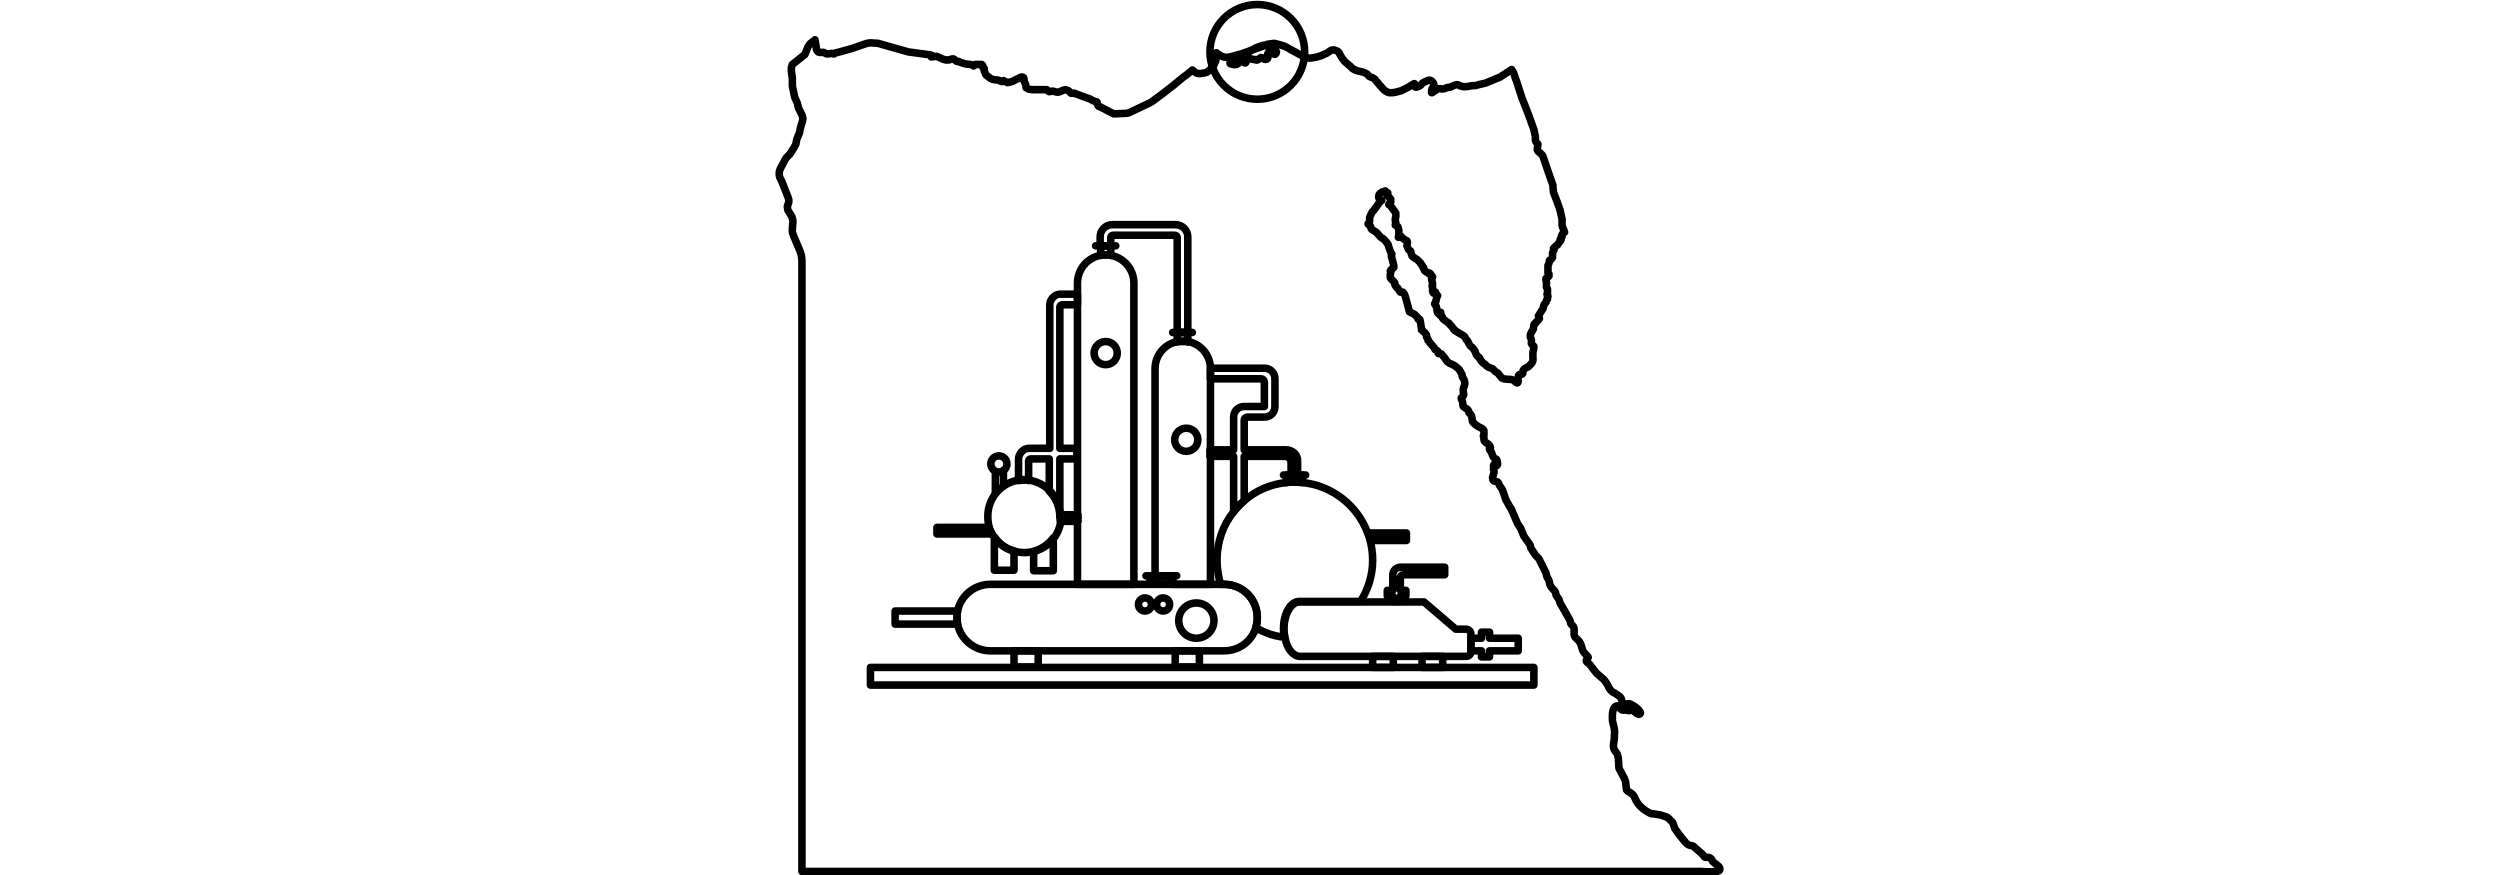 <?xml version="1.0" encoding="utf-8"?>
<!-- Generator: Adobe Illustrator 26.3.1, SVG Export Plug-In . SVG Version: 6.00 Build 0)  -->
<svg version="1.1" id="Layer_1" xmlns="http://www.w3.org/2000/svg" xmlns:xlink="http://www.w3.org/1999/xlink" x="0px" y="0px"
	 viewBox="0 0 496.3 173.7" style="enable-background:new 0 0 496.3 173.7;" xml:space="preserve">
<style type="text/css">
	.st0{fill:none;stroke:#000000;stroke-width:1.5;stroke-linecap:round;stroke-linejoin:round;stroke-miterlimit:10;}
</style>
<g>
	<path class="st0" d="M270.1,14.2C270.1,14.2,270.1,14.2,270.1,14.2c-0.6-0.1-1.2-0.3-1.6-0.6c-0.2-0.2-0.4-0.4-0.6-0.6
		c-0.2-0.1-0.3-0.3-0.5-0.4c-0.4-0.3-0.7-0.7-1-1.1c-0.2-0.3-0.4-0.7-0.6-1.1c-0.2-0.3-0.7-0.4-1-0.5c-0.4,0-0.7,0.1-1,0.4
		c-0.3,0.2-0.6,0.4-1,0.5c-0.3,0.2-0.6,0.3-1,0.4c-0.5,0.2-0.9,0.2-1.4,0.3c-0.5,0.1-0.9,0-1.3-0.2c-0.8-0.3-1.5-0.7-2.2-1.1
		c-0.4-0.2-0.8-0.4-1.1-0.6c-0.3-0.2-0.7-0.4-1-0.5l-1.4-0.4l-0.5-0.1l-1.3,0.2L251.1,9l-0.1,0.1l0.7,0l0.7,0.3
		c0.3,0.2,0.9,0.5,1,0.9c0,0.2-0.1,0.4-0.3,0.5c-0.3,0-0.5-0.4-0.9-0.5c-0.2,0-0.4,0.1-0.5,0.3c-0.1,0.2-0.1,0.4,0,0.7
		c0,0.1,0,0.2,0,0.2c0,0.2-0.3,0.3-0.5,0.3c-0.2,0-0.4-0.1-0.6-0.3c0,0-0.1-0.1-0.2-0.1c-0.1,0-0.1,0-0.2,0.1
		c-0.2,0.1-0.3,0.2-0.4,0.3c-0.1,0.1-0.4,0.2-0.5,0.1c-0.1,0-0.1-0.1-0.2-0.1c-0.1,0-0.2,0-0.3,0c-0.2,0-0.4-0.1-0.6-0.2
		c-0.5-0.1-0.7,0.3-0.8,0.7c-0.1,0.1-0.1,0.2-0.2,0.2c-0.2,0-0.3-0.1-0.4-0.3s-0.2-0.3-0.4-0.2c-0.1,0-0.1,0.2-0.2,0.2
		c-0.2,0.3-0.5,0.5-0.8,0.6c-0.3,0.1-0.7,0-1-0.1c-0.1,0-0.2-0.1-0.2-0.1c0,0,0-0.1,0-0.2c0-0.2,0.1-0.4,0.3-0.6
		c0.2-0.1,0.4-0.1,0.6-0.2c0.8-0.2,1.5-0.5,2.2-1l0.8-0.4l1.2-0.7l1.4-0.5l0.2,0V9.1l-4.5,1.6l-2.2,0.6l-0.7,0.1l-0.6-0.1l-0.5-0.2
		c-0.2-0.2-0.6-0.3-0.8-0.5c-0.1-0.1-0.1-0.2-0.2-0.1c-0.1,0-0.1,0.1-0.1,0.2c0,0.1,0,0.1,0,0.2c0.1,0.3,0.1,0.7,0.1,1
		c-0.1,0.3-0.2,0.5-0.3,0.7c-0.1,0.2-0.2,0.6-0.4,0.8c0,0-0.9,0.8-0.9,0.8c-0.3,0.2-0.6,0.3-0.9,0.3c-0.5,0.1-0.9,0.2-1.4,0
		c-0.1-0.1-0.2-0.1-0.3-0.2c-0.2-0.1-0.3-0.3-0.5-0.4c-0.4,0.3-0.8,0.7-1.2,1c-0.5,0.3-0.9,0.7-1.3,1c-0.8,0.7-1.7,1.4-2.5,2
		c-0.5,0.4-1.1,0.9-1.7,1.3c-0.6,0.4-1.1,0.9-1.7,1.2c-0.7,0.3-1.4,0.7-2.1,1l-2.1,1l-0.5,0.1l-2.5,0.1l-2.7-1.4l-0.3-0.1l-0.1-0.1
		l-0.1-0.2l-0.1-0.5l-0.1-0.1l-0.4-0.1l-0.3-0.1l-0.5-0.3l-2.7-1l-0.3-0.1l-0.2-0.1l-0.2,0l-0.5,0l-0.1-0.1l-0.2-0.2l-0.2-0.2
		l-0.3-0.1l-0.3-0.1l-0.4,0.1l-0.7,0.3l-0.3,0.1l-0.3,0l-0.7-0.2l-0.3,0l-0.5,0.1l-0.2-0.1l-0.1-0.1l-0.1-0.1l-0.1-0.1l-0.2,0
		l-2.7,0l-0.7-0.1l-0.5-0.3l0-0.1l-0.1-0.6l-0.3-0.6l0-0.1l0-0.3l-0.1-0.3l-0.2-0.1l-0.3,0l-1.8,0.9l-0.9,0.2l-0.8-0.4l-0.3,0.2
		l-0.3-0.1l-0.4-0.2l-1-0.1l-0.5-0.2l-0.4-0.3l-0.4-0.3l-0.2-0.2l-0.2-0.5l-0.1-0.2l0-0.1l0-0.3l0-0.1l-0.1,0l-0.1-0.1l-0.1-0.2
		l0-0.1l0-0.1l0-0.1l-0.1-0.1l-0.1-0.1l-0.1,0l-1,0l-0.2,0l-0.1,0.1l-0.1,0.1l-0.1,0.1l-0.2-0.2l-0.4-0.1l-1-0.1l-1-0.3l-0.4-0.2
		l-0.2,0l-0.1,0l-0.2-0.1l-0.2-0.2l-0.3-0.2l-0.3,0l-0.6,0.2l-0.7,0l-0.6-0.2l-1.1-0.5l-0.3,0l-0.8,0.1L185,11l-0.3-0.1l-4.4-0.6
		l-6-1.7l-1.5-0.1l-0.7,0.1l-2.9,1l-2.5,0.7l-0.4,0.1l-0.4,0.1l-0.3,0.2l-0.2,0l-0.2-0.1l-0.1,0l-0.7,0.1l-0.3,0l-0.6-0.3l-0.8,0
		l-0.3-0.1l-0.3-0.4L162,9.1L161.8,8l0-0.1l-1,0.8l-0.4,0.6l-0.6,1.5l-2.5,2l-0.2,0.6l0,0.7l0.2,1.5l0,1.5l0.4,1.9l0.1,0.4l0.5,1.1
		l0.2,0.9l0.7,1.4l0.2,0.7l-0.1,0.6l-0.2,0.6l-0.2,0.7l-0.2,1l-0.5,1.2l-0.1,0.4l-0.1,0.6l-0.3,0.6l-0.9,1.4l-0.5,0.5l-0.4,0.5
		l-0.1,0.2l-0.3,0.6l-0.6,1.1l-0.2,0.6l0,0.7l0.1,0.4l0.4,0.8l1.3,3.3l0.1,0.4l0,0.4l-0.3,0.9l0.1,0.7l0.8,1.3l0.2,0.7l0,0.4
		l-0.1,1.3l0,0.7l0.2,0.6l1.3,3.1l0.3,0.9l0.1,1v121.3h19.3l1.5,0h37.2l1.5,0c0,0,13,0,13,0h61.7v0c0.5,0,1,0,1.5,0
		c1.6,0,3.2,0,4.8,0c2.4,0,4.7,0,7.1,0c2.8,0,5.6,0,8.4,0c2.9,0,5.7,0,8.6,0c2.6,0,5.2,0,7.8,0c2,0,4,0,6,0c0.6,0,3.6,0.3,3.8-0.3
		c0.1-0.2,0-0.5-0.2-0.7c-0.2-0.2-0.4-0.3-0.6-0.5s-0.4-0.3-0.6-0.5c-0.1-0.1-0.1-0.3-0.2-0.4c-0.2-0.3-0.5-0.4-0.7-0.4
		c-0.2,0-0.4,0-0.5,0c-0.3,0-0.4-0.4-0.6-0.6c-0.2-0.2-0.5-0.4-0.7-0.6c-0.3-0.3-0.6-0.5-0.9-0.8l-0.2-0.2l-0.3-0.1
		c-1-0.1-1.3-0.7-1.9-1.4c-0.4-0.5-0.8-1-1.2-1.6c0,0-0.3-0.4-0.3-0.4l-0.3-0.9l-0.2-0.4l-0.7-0.7l-0.4-0.3l-1.2-0.4l-1.2-0.2
		l-0.8-0.1l-0.2-0.1c-1.2-0.6-2.4-1.6-2.9-2.9c-0.2-0.5-0.4-0.8-0.9-1.1c-0.3-0.2-0.6-0.3-0.8-0.6l-0.2-1.7l-0.2-0.5l-0.2-0.4
		l-0.8-1.5l-0.1-0.2c-0.1-0.8,0-1.9-0.3-2.7c-0.1-0.3-0.4-0.6-0.6-0.9c-0.3-0.6-0.2-1.1-0.1-1.7c0.1-0.4,0.1-0.9,0.1-1.3
		c0.1-0.7,0-1.3-0.2-2c-0.1-0.4-0.2-0.7-0.2-1.1c0-0.7-0.1-2.2,0.7-2.6c0.2-0.1,0.4-0.1,0.5,0c0.1,0.1,0.1,0.1,0.1,0.2
		c0.2,0.3,0.6,0.6,0.9,0.6c0.2,0,0.5-0.1,0.7,0c0.3,0.1,0.4,0.1,0.7,0c0.3-0.1,0.6,0.1,0.8,0.3c0.2,0.2,0.5,0.4,0.8,0.5
		c0,0,0.1,0,0.1,0c0.1,0,0.2-0.1,0.2-0.1c0.1-0.1,0.1-0.3,0-0.4c-0.1-0.1-0.2-0.2-0.3-0.4c-0.5-0.5-1.1-0.9-1.8-1.2l-0.3,0l-0.4,0.1
		l-0.2,0l-0.4-0.2l-0.2-0.4l-0.1-0.4l-0.2-0.4c-0.5-0.4-0.9-0.7-1.5-1c-0.8-0.5-0.9-1.4-1.5-2.1c0,0-0.3-0.4-0.3-0.4l-1.5-1.3
		l-1.3-1.7l-0.6-0.5l-0.1-0.3l0.1-0.2l0.2-0.2l0.1-0.2l-0.1-0.2l-0.6-0.6l-0.3-0.4l-0.1-0.2l-0.4-1.3l-0.3-0.5l-0.4-0.4l-0.2-0.2
		l-0.2-0.2l-0.1-0.2l-0.1-0.3l0-0.3l0-0.6l0-0.3l-0.1-0.3l-0.1-0.2l-0.4-0.4l-0.1-0.2l-0.1-0.5l-1.3-2.3l-0.7-1.2l-0.2-0.7l-0.5-0.7
		l-0.1-0.2l-0.1-0.5l-0.1-0.2l-0.7-0.8l-0.3-0.5l-0.2-0.9l-0.4-0.7l-0.2-0.8l-1.3-2.6l-0.1-0.2l-0.6-0.6l-1-1.5l-0.1-0.5l-0.1-0.2
		l-1.2-1.7l-0.6-1.5l-0.6-0.9l-1.3-3l-0.4-0.6l-0.2-0.4l-0.3-0.5l-0.2-0.4l-0.5-1.5l-0.2-0.5l-0.5-0.7l-0.2-0.5l-0.2-0.2l-0.2-0.1
		l-0.5-0.1l-0.2-0.2l-0.1-0.5l0.3-1l0-0.4l-0.1-0.2l0-0.3v-0.3l0-0.2l0.2-0.3l0.1,0.1l0.2,0.2l0.2,0l0.1-0.2l0-0.3l-0.1-0.5
		l-0.1-0.2l-0.2-0.1l-0.2-0.1l-0.2-0.2l-0.1-0.2l-0.2-0.5l-0.1-0.3l-0.3-0.4l-0.1-0.2l0-0.3l0.2,0l-0.1-0.3l-0.3-0.4l-0.3-0.2
		l-0.3-0.2l-0.2-0.2l-0.1-0.3l0-0.4l0-0.1l-0.1-0.1l0-0.1l0-0.1l0.1-0.1l0-0.1l0-0.6l0-0.2l-0.2-0.3l-0.3-0.2l-0.6-0.3l-0.6-0.4
		l-0.5-0.5l-0.1-0.2l-0.1-0.8l-0.1-0.3l-0.1-0.2l-0.3-0.3l-0.1-0.1c0-0.1,0-0.3-0.1-0.4c-0.1-0.2-0.4-0.4-0.6-0.5
		c-0.1-0.1-0.3-0.2-0.4-0.3c-0.1-0.2-0.1-0.4-0.1-0.6c0-0.2-0.1-0.5-0.2-0.7c-0.1-0.2-0.2-0.4,0-0.5c0,0,0.1-0.1,0.1-0.1
		c0.2-0.1,0.3-0.4,0.3-0.6c0-0.1-0.1-0.2-0.1-0.4c0-0.2,0-0.4,0-0.6c0-0.3,0.3-0.6,0.3-0.9c0-0.3,0-0.7-0.2-1
		c-0.1-0.2-0.2-0.3-0.3-0.5c0-0.1,0-0.2,0-0.3c0-0.1-0.1-0.3-0.2-0.4c-0.2-0.4-0.4-0.8-0.7-1c-0.3-0.3-0.6-0.5-1-0.7
		c-0.5-0.2-1-0.4-1.3-0.9c-0.2-0.3-0.3-0.5-0.5-0.7c-0.1-0.1-0.3-0.3-0.4-0.5l-0.3-0.1l-0.3,0l-0.1-0.1l0-0.2l-0.1-0.2l-0.1-0.1
		l-0.2-0.1l-0.2-0.1l-0.2-0.4l-0.7-0.8l-0.4-0.5l-0.1-0.1l0-0.2l-0.1-0.2l-0.1-0.2l-0.1-0.1l0-0.4l-0.3-0.4l-0.7-0.6l0.1,0h0l0,0
		l0-0.1l-0.1-0.1L282,64l-0.1-0.4l0-0.1l-0.1-0.1l-0.2,0l-0.1-0.1l-0.1-0.3l-0.2-0.2l-0.4-0.4L280,62l-0.2-0.1l-0.1-0.4l-0.7-2.6
		l-0.2-0.5l-0.3-0.4L278,58l-0.6-0.9l-0.1,0l-0.3-0.4l-0.1-0.2l0-0.3l-0.1-0.2l-0.2-0.2l-0.5-0.5l-0.1-0.2l0-0.6l0.1-0.5l-0.1-0.2
		l0.1-0.2l0.2-0.1l0.1-0.2l0.2-0.1l0.1-0.1l0-0.4l-0.5-1.9l0.1-0.3v-0.1l-0.2-0.3l-0.2-0.5l-0.2-0.6l-0.1-0.4l-0.2-0.3l-0.4-0.5
		l-0.4-0.4l-0.5-0.3l-0.7-0.8l-0.2-0.2l-0.8-0.5l-0.2-0.2l-0.1-0.4l-0.1-0.2l-0.2-0.2l-0.2-0.1v-0.1l0.2-0.2l0.1-0.3l0-0.7l0.1-0.3
		l0.4-0.8l0.2-0.2l0.1-0.1l1.3-1.8l0.3-0.2l-0.3-0.1l-0.2-0.2l-0.1-0.3l0-0.3l0.1-0.3l0.3-0.3l0.3-0.2l0.2,0.1l0.2-0.1l0.2,0
		l0.1,0.1l0,0.2h0.1l0-0.2l-0.1-0.1l-0.1-0.1l0-0.1l0.1,0.1l0.1,0.1l0.1,0.1l0.1,0.1l0.1,0l0,0l0,0l-0.1,0l0.1,0.1l0,0.1l-0.1,0.1
		l-0.1,0.1l0.6,0.6l0.2,0.3v0.5l-0.1,0.1l-0.2,0.2l-0.1,0.2l0.3,0.2l0.3,0.4l0.1,0.1l0.1,0.2l0.4,0.5l0.1,0.2l0.1,0.1l0,0.2l0,0.3
		l0,0.2l-0.1,0.4l0,0.3l0,0.2l0.1,0.3l0,0.2l-0.1,0.2v0.1l0.5,0.3l0.2,0.7l0,0.8l-0.1,0.6h0.2l-0.1-0.1l0-0.1l0-0.1l0.1-0.1h0.1
		l0,0.1l0,0.1l0,0l0,0l0.1,0l0.1,0l0.1,0.1l0.1,0.1h-0.1l0.7,0.5l0.4,0.2l0.1,0.3l-0.1,0.7l0,0l0.3,0.7l0.1,0.1l0.1,0.1l0.2,0.1
		l0.1,0.3l0.1,0.4l0.1,0.3l0.2,0.2l0.3,0.2l0.3,0.2l0.2,0.1l0.7,0.7l0,0l0,0.1l0,0l0,0l0.1,0.1l0,0l0.3,0.4l0,0l0,0.1l0.2,0.2l0,0.1
		l0,0.1l0.2,0.4l0.2,0.2l0.4,0.2l0.2,0.2l0.2-0.1l0.1,0.1l0.1,0.1l0,0.2l0.1,0l0.2,0.2l0.1,0.2l-0.1,0.1l-0.1,0.1l0,0.3l0.1,0.3
		l0,0.1l0.1,0.4l0,0.2l-0.1,0.2v0.1l0.1,0.2l0,0.8l0.1,0.3l0.1,0.1l0.1,0L285,58l0.1,0.4l0.1,0.1l0.2,0.2l-0.2,0.4L285,60l-0.2,0.3
		l0.3,0.5l0.1,0.3l0.1,0.7l0.1,0.3l0.2,0.2l0.3,0.1l-0.3-0.2l0.1-0.2l0.3,0l0.1,0.6h-0.1v-0.1l-0.1,0.1l0.2,0.1l0.2,0.2l0.1,0.2
		l0,0.1l0.1,0.1l0.2,0.2l1,0.7v0.1l0.2,0.2l0.3,0.3l0.4,0.6l0.1,0l0.1,0.2c0.3,0.2,0.5,0.3,0.8,0.5c0.5,0.3,1.1,0.5,1.3,1
		c0.1,0.1,0.1,0.2,0.2,0.3c0.1,0.2,0.3,0.3,0.3,0.4c0.1,0.2,0.2,0.4,0.3,0.6c0.1,0.3,0.4,0.4,0.6,0.6c0.2,0.2,0.3,0.4,0.5,0.7
		c0.1,0.1,0.1,0.2,0.1,0.3c0.1,0.3,0.2,0.5,0.4,0.7c0.1,0.1,0.2,0.1,0.3,0.2c0.1,0.1,0.2,0.2,0.2,0.4c0.2,0.3,0.5,0.7,0.8,0.9
		c0.1,0,0.2,0.1,0.3,0.2c0.1,0.1,0.2,0.2,0.3,0.3c0.1,0.1,0.2,0.1,0.3,0.2c0.2,0.1,0.6,0.2,0.8,0.3c0.2,0.1,0.3,0.4,0.5,0.5
		c0,0,0.1,0.1,0.1,0.1c0,0,0.1,0,0.2,0.1c0.3,0.1,0.4,0.4,0.6,0.6c0.1,0.2,0.3,0.3,0.4,0.5l0.4,0.2c0.3,0,0.6,0.1,0.9,0.1
		c0.4,0,0.9,0,1.2,0.3c0.1,0.1,0.3,0.3,0.5,0.4c0.3,0.1,0.3-0.3,0.3-0.4c-0.1-0.3,0-0.6,0-0.9c0-0.2,0.2-0.4,0.4-0.4
		c0.1,0,0.2,0,0.3,0c0.1,0,0.1-0.1,0.2-0.2c0-0.1,0-0.2,0-0.3c0-0.3,0.2-0.5,0.5-0.7c0.2-0.1,0.4-0.2,0.6-0.3
		c0.2-0.2,0.3-0.3,0.5-0.5c0.1-0.1,0.2-0.3,0.3-0.4c0.2-0.3,0.1-0.8,0.1-1.2c0-0.2,0-0.5,0-0.7c0.1-0.3,0.1-0.6,0.2-1
		c0-0.1,0-0.1,0-0.2c0-0.1-0.1-0.2-0.2-0.2c-0.1-0.1-0.2-0.3-0.3-0.4c0-0.1,0-0.1,0-0.2c0-0.1,0-0.1,0-0.2c0.1-0.3-0.1-0.6-0.2-0.9
		l0-0.3l0-0.2l0.2-0.4l0.1-0.2l0,0l0.2-0.3l0.1-0.2l0.1-0.8l0.1-0.2l0.2-0.1c0,0,0-0.1,0-0.1l0,0l0.3-0.3l0.3-0.3l0.2-0.3l-0.2-0.5
		l0.1,0l0,0v0l0,0l0.2-0.5l0.6-0.9l0.2-0.8l0.4-0.5l0.1-0.3l0-0.1l0.1-0.1l0.1-0.1l0-0.2l0-0.1l0-0.1l0-0.1l0.1-0.1l-0.1-0.2l0-0.1
		l-0.1-0.1l0.1-0.2v-0.3l0-0.2l0-0.2v-0.1L307,57l0-1l-0.1-0.4l0-0.1l0-0.2l0.1-0.1l0.3-0.2l0.1-0.1l0.1-0.1l0-0.2l0-0.2l-0.2-0.2
		l0-0.2l0-1.1l0-0.2l0.1-0.2l0.1-0.3l0.1-0.3l0-0.2l0.1-0.1l0.2-0.1l0.2-0.2l0.1-0.2v-0.9l0.1-0.2l0.1-0.2l0.1-0.2l-0.1-0.2v-0.1
		l0.1-0.1l0.1-0.1l0.1-0.1l0.1-0.1l0.1-0.1l0.2-0.1l0.1-0.1l0.4-0.6l0.2-0.2l-0.1-0.1l0-0.1l0.1,0l0.1,0l-0.1-0.1l0-0.1l0.1-0.1
		l0.1-0.1l0-0.1l0,0h0l-0.1,0l0.2-0.1L310,47l0-0.2l0.1-0.2l0.1-0.2l0.1-0.1l0.1-0.1l0.2-0.1l-0.1-0.3l-0.3-0.7l-0.1-0.4l0-1.2
		l-0.4-1.8l-0.6-1.7l-0.7-1.8l-0.1-1l0-0.1l0-0.1l0-0.1l0-0.1l-0.6-1.7l-0.9-2.6l-0.5-1.5l-0.2-0.3l-0.8-0.7l-0.1-0.2l0-0.2l0-0.3
		l0.1-0.5l0-0.2l-0.2-0.2l-0.2-0.3l-0.1-0.3l0-0.7l-0.3-1.4l-0.9-2.5l-0.8-2.1l-0.6-1.5l-0.5-1.5l-0.6-1.9l-0.2-0.5l-0.3-0.9
		l-0.1-0.3l-0.4-0.7l0,0l-2.3,1.5l-2.9,1.2c-0.4,0.1-0.9,0.2-1.3,0.3c-0.3,0.1-0.6,0.2-0.9,0.2c-0.3,0-0.6,0-0.9,0.1
		c-0.6,0.1-1.2,0.2-1.8,0c-0.3-0.1-0.5-0.3-0.8-0.3c-0.1,0-0.3,0.1-0.4,0.1c-0.3,0.1-0.6,0.3-0.9,0.4c-0.3,0.1-0.6,0-0.9,0.2
		c-0.5,0.3-0.9,0.1-1.4,0.1c-0.2,0-0.5,0.3-0.7,0.4c-0.2,0.1-0.4,0.3-0.6,0.4c0,0-0.1,0-0.1,0c0,0,0,0,0-0.1c0-0.4,0-0.7,0.3-1
		c0.3-0.3,0.2-0.6,0-0.9c-0.1-0.1-0.2-0.3-0.4-0.4c-0.4-0.3-1.3,0.3-1.7,0.5c-0.3,0.4-0.6,0.7-1.2,0.8c-0.1,0-0.2,0-0.2,0
		c-0.1-0.1-0.1-0.1-0.1-0.2c0-0.1,0-0.2,0-0.3c0-0.1,0-0.1-0.1-0.2c-0.1,0-0.7,0.4-0.9,0.5l-0.3,0.2l-1.4,0.7l-1.1,0.3l-0.6,0.1
		c0,0-0.7,0-0.7,0c-0.2,0-0.3-0.1-0.5-0.2c-0.2-0.1-0.4-0.2-0.6-0.4c-0.2-0.2-0.4-0.5-0.6-0.7c-0.2-0.2-0.4-0.4-0.6-0.7
		c-0.2-0.2-0.4-0.4-0.5-0.6c-0.1-0.1-0.2-0.2-0.4-0.3c-0.1-0.1-0.3-0.1-0.5-0.2c-0.3-0.1-0.5-0.4-0.7-0.6
		C271.1,14.5,270.6,14.3,270.1,14.2z"/>
	<g>
		<path class="st0" d="M240.2,116h-7.5v-1.6h-3.4V73.2c0-3,2.4-5.5,5.5-5.5h0c3,0,5.5,2.4,5.5,5.5V116z"/>
		<circle class="st0" cx="219.5" cy="70.1" r="2.3"/>
		<circle class="st0" cx="235.5" cy="87.3" r="2.3"/>
		<path class="st0" d="M235.8,66h-2.1V47.2c0-0.3-0.2-0.5-0.5-0.5H221c-0.3,0-0.5,0.2-0.5,0.5v1.6h-2.1v-1.8c0-1.3,1.1-2.4,2.4-2.4
			h12.6c1.3,0,2.4,1.1,2.4,2.4V66z"/>
		<path class="st0" d="M233.7,66v1.9c0.3-0.1,0.7-0.1,1.1-0.1l0,0c0.4,0,0.7,0,1,0.1V66L233.7,66z"/>
		<path class="st0" d="M213.9,116V56.2c0-3.1,2.5-5.6,5.6-5.6h0c3.1,0,5.6,2.5,5.6,5.6V116H213.9z"/>
		<line class="st0" x1="232.8" y1="66" x2="236.7" y2="66"/>
		<line class="st0" x1="254.8" y1="94.3" x2="259.2" y2="94.3"/>
		<path class="st0" d="M218.5,48.8v1.9c0.3-0.1,0.7-0.1,1-0.1l0,0c0.4,0,0.7,0,1,0.1v-1.9L218.5,48.8z"/>
		<line class="st0" x1="217.5" y1="48.8" x2="221.5" y2="48.8"/>
		<path class="st0" d="M213.9,102.2h-3.4c0,0.1,0,0.2,0,0.3c0,0.2,0,0.5,0,0.7c0,0.1,0,0.2,0,0.3h3.5V102.2z"/>
		<g>
			<path class="st0" d="M210.9,60.5h3v-2.1h-3.4c-0.5,0-1,0.2-1.3,0.5c-0.1,0.1-0.2,0.2-0.3,0.3c-0.3,0.4-0.5,0.8-0.5,1.3V89h-4.1
				c-0.5,0-1,0.2-1.3,0.5c-0.1,0.1-0.2,0.2-0.3,0.3c-0.3,0.4-0.5,0.8-0.5,1.3v4.3c0.3,0,0.7-0.1,1-0.1c0.4,0,0.7,0,1,0.1v-3.9
				c0-0.2,0.2-0.4,0.4-0.4h3.7v6.4c1.3,1.3,2.1,3.1,2.1,5.1V91.1h3.4V89h-3.4V60.9C210.5,60.6,210.7,60.5,210.9,60.5z"/>
			<path class="st0" d="M210.5,103.2v-0.7C210.5,102.7,210.5,103,210.5,103.2L210.5,103.2z"/>
		</g>
		<path class="st0" d="M186,104.7v1.3h10.9c-0.2-0.4-0.4-0.9-0.6-1.3H186z"/>
		<circle class="st0" cx="198.3" cy="92.1" r="1.6"/>
		<line class="st0" x1="233.6" y1="114.3" x2="227.5" y2="114.3"/>
		<rect x="228.3" y="114.3" class="st0" width="4.5" height="1.6"/>
		<circle class="st0" cx="237.5" cy="123.2" r="3.5"/>
		<circle class="st0" cx="230.9" cy="120" r="1.3"/>
		<circle class="st0" cx="227.3" cy="120" r="1.3"/>
		<rect x="172.8" y="132.5" class="st0" width="131.7" height="3.5"/>
		<rect x="201.3" y="129.2" class="st0" width="4.8" height="3.2"/>
		<rect x="233.3" y="129.2" class="st0" width="4.8" height="3.2"/>
		<path class="st0" d="M291,124.9h-2l-6.3-5.4h-12.5H258c-1.7,0-3.1,2.4-3.1,5.4c0,0.6,0.1,1.2,0.2,1.7c0.4,2.2,1.6,3.7,3,3.7h24.7
			h6.3h2c0.5,0,0.9-0.4,0.9-0.9v-3.6C292,125.3,291.5,124.9,291,124.9z"/>
		<polygon class="st0" points="301.4,126.7 295.7,126.7 295.7,125.5 294.1,125.5 294.1,126.7 292,126.7 292,129.2 294.1,129.2 
			294.1,130.4 295.7,130.4 295.7,129.2 301.4,129.2 		"/>
		<path class="st0" d="M278.5,114.1h8.3v-1.5h-8.6c-0.1,0-0.1,0-0.2,0v0c-0.8,0-1.5,0.7-1.5,1.5v3.1h-1.1v1.1h1.1v1.1h1.5v-1.1h1.1
			v-1.1h-1.1v-2.7C278.1,114.3,278.3,114.1,278.5,114.1z"/>
		<rect x="282.3" y="130.3" class="st0" width="4.1" height="2.2"/>
		<rect x="272.5" y="130.3" class="st0" width="4.1" height="2.2"/>
		<path class="st0" d="M279.1,105.8h-7.5c0.2,0.5,0.3,1,0.5,1.5h7.1V105.8z"/>
		<path class="st0" d="M255.3,89.3H247v-5.9c0-0.3,0.3-0.6,0.6-0.6h3.4c1.2,0,2.1-0.9,2.1-2.1v-5.5c0-1.2-0.9-2.1-2.1-2.1h-10.7v2.1
			h10.1c0.3,0,0.6,0.3,0.6,0.6v4.9H247c0,0,0,0,0,0v0c-1.2,0-2.1,0.9-2.1,2.1v6.5h-4.7v1.3h4.7v11c0.6-0.8,1.3-1.5,2.1-2.2v-8.8h8.1
			c0.7,0,1.2,0.6,1.2,1.2v2.5h1.3v-2.7C257.7,90.3,256.6,89.3,255.3,89.3z"/>
		<path class="st0" d="M190.1,121.3h-12.4v2.6h12.4c-0.1-0.4-0.1-0.9-0.1-1.3C189.9,122.2,190,121.7,190.1,121.3z"/>
		<path class="st0" d="M243,116h-0.7h-45.7c-3.2,0-5.9,2.3-6.5,5.3c-0.1,0.4-0.1,0.9-0.1,1.3c0,0.4,0,0.9,0.1,1.3
			c0.6,3,3.3,5.3,6.5,5.3H243c3,0,5.5-1.9,6.3-4.6c0.2-0.6,0.3-1.3,0.3-2C249.6,118.9,246.7,116,243,116z"/>
		<path class="st0" d="M258.6,95.8v-1.5h-3.2v1.5c0.5-0.1,1.1-0.1,1.6-0.1C257.6,95.7,258.1,95.8,258.6,95.8z"/>
		<path class="st0" d="M272,107.3c-0.1-0.5-0.3-1-0.5-1.5c-2-5.4-7-9.4-12.9-10c-0.5-0.1-1.1-0.1-1.6-0.1c-0.5,0-1.1,0-1.6,0.1
			c-3.2,0.3-6.1,1.6-8.4,3.6c-0.8,0.7-1.5,1.4-2.1,2.2c-2.1,2.6-3.3,6-3.3,9.6c0,1.7,0.3,3.3,0.7,4.8h0.7c3.7,0,6.6,3,6.6,6.6v0
			c0,0.7-0.1,1.4-0.3,2c1.7,1,3.6,1.7,5.7,1.9c-0.1-0.5-0.2-1.1-0.2-1.7c0-3,1.4-5.4,3.1-5.4h12.2c1.5-2.4,2.4-5.2,2.4-8.2
			C272.5,109.8,272.3,108.5,272,107.3z"/>
		<line class="st0" x1="197.6" y1="93.6" x2="197.6" y2="98"/>
		<line class="st0" x1="199.2" y1="93.4" x2="199.2" y2="96.5"/>
		<path class="st0" d="M205.2,109.5v3.8h3.9v-6.5C208.2,108,206.8,109,205.2,109.5z"/>
		<path class="st0" d="M197.4,106.7v6.5h3.9v-3.8C199.7,109,198.3,108,197.4,106.7z"/>
		<path class="st0" d="M210.5,102.2c-0.1-1.9-0.9-3.5-2.1-4.8c-1.1-1.1-2.5-1.8-4.1-2.1c-0.3,0-0.7-0.1-1-0.1c-0.4,0-0.7,0-1,0.1
			c-3.5,0.5-6.2,3.5-6.2,7.2c0,0.8,0.1,1.5,0.3,2.2c0.1,0.5,0.3,0.9,0.6,1.3c0.1,0.3,0.3,0.5,0.5,0.7c0.9,1.3,2.3,2.3,3.9,2.7
			c0.6,0.2,1.3,0.3,2,0.3s1.3-0.1,2-0.3c1.6-0.4,3-1.4,3.9-2.7c0.7-0.9,1.1-2,1.3-3.2c0-0.1,0-0.2,0-0.3c0-0.2,0-0.5,0-0.7
			C210.5,102.4,210.5,102.3,210.5,102.2z"/>
	</g>
	<circle class="st0" cx="249.6" cy="10.3" r="9.4"/>
</g>
</svg>
